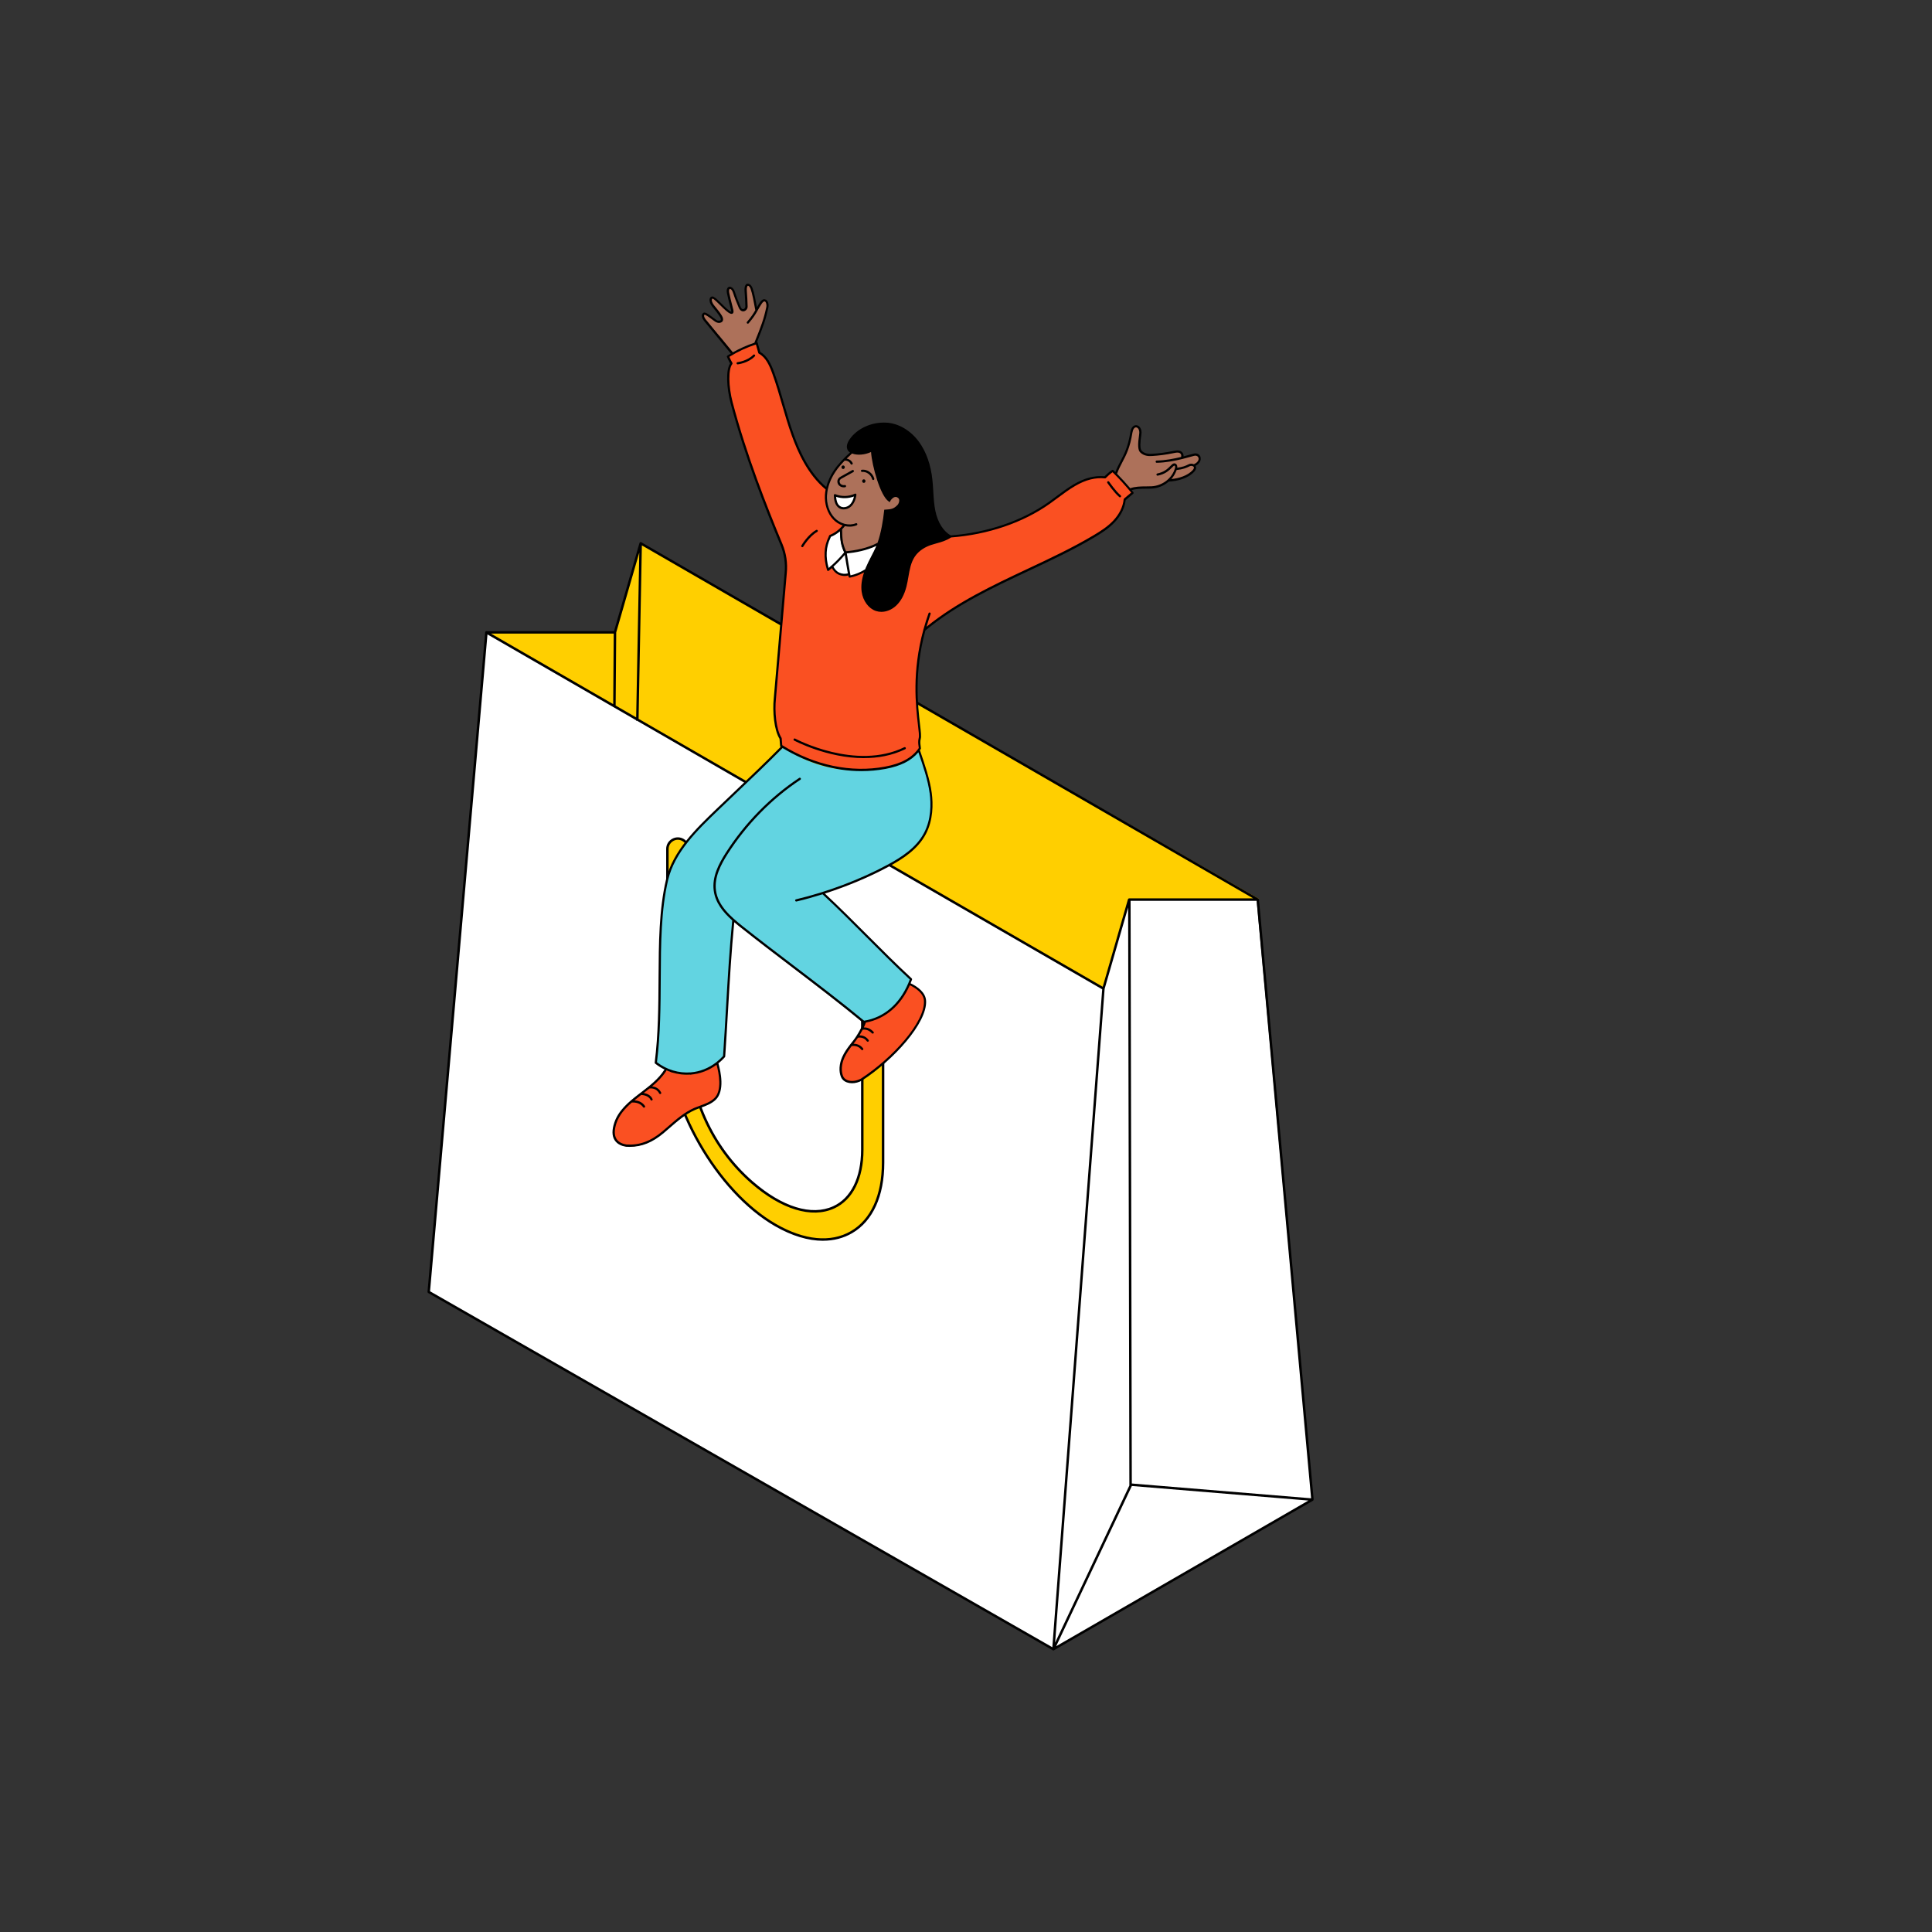 <?xml version="1.0" encoding="utf-8"?>
<svg xmlns="http://www.w3.org/2000/svg" width="470" height="470" viewBox="0 0 470 470" fill="none">
<rect x="0" y="0" width="470" height="470" fill="#333333" stroke="none"/>
<g clip-path="url(#clip0_338_2)">
<path d="M118.18 153.76H149.68L155.8 132.26L305.68 218.76L319.18 364.76L256.18 401.26L104.3 314.26L118.18 153.76Z" fill="white"/>
<path d="M118.81 153.83L149.55 154L155.86 132.17L306.25 218.67H274.74L268.44 240.5L155 175.01L118.81 153.83Z" fill="#FFCF00"/>
<path d="M319.58 364.79L306.27 218.81H306.25C306.25 218.72 306.2 218.63 306.12 218.58L156.01 131.91C155.93 131.86 155.83 131.86 155.75 131.89C155.67 131.92 155.6 132 155.57 132.08L149.37 153.53H118.33C118.19 153.53 118.08 153.62 118.04 153.75C118.04 153.77 118.04 153.78 118.04 153.8H118.03L104 314.26C103.99 314.38 104.05 314.49 104.15 314.55L256.11 401.47C256.11 401.47 256.21 401.51 256.26 401.51C256.31 401.51 256.36 401.5 256.4 401.47L319.42 365.08C319.52 365.02 319.57 364.91 319.56 364.79H319.58ZM318.95 364.49L275.34 360.89L275.04 219.14H305.7L318.95 364.49ZM274.74 361.34H274.76L256.68 399.61L268.73 240.55L274.44 220.77L274.74 361.34ZM156.15 132.68L304.85 218.54H274.69C274.59 218.54 274.52 218.6 274.46 218.67H274.44V218.7C274.43 218.72 274.41 218.73 274.4 218.76L268.26 240.05L155.35 174.87L156.15 132.69V132.68ZM149.9 153.88L155.52 134.43L154.76 174.52L149.77 171.64L149.91 153.88H149.9ZM149.3 154.14L149.17 171.29L119.46 154.14H149.31H149.3ZM118.59 154.34L154.74 175.21V175.34H154.97L268.13 240.67L256 400.72L104.62 314.13L118.59 154.34ZM256.94 400.47L275.35 361.5L318.3 365.04L256.94 400.47Z" fill="black"/>
<path d="M162.36 252.07V206.53C162.36 204.58 164.47 203.36 166.16 204.34C166.94 204.79 167.42 205.63 167.42 206.53V252.9C167.42 266.16 172.94 278.92 182.94 287.63C197.1 299.95 209.77 295.34 209.77 279.7V233.93C209.77 231.98 211.88 230.76 213.57 231.74C214.35 232.19 214.83 233.03 214.83 233.93V282.86C214.83 299.44 203.04 306.3 188.67 298.03C174.3 289.76 162.36 268.8 162.36 252.06V252.07Z" fill="#FFCF00"/>
<path d="M200.23 301.85C196.62 301.85 192.64 300.66 188.52 298.29C174.18 290.04 162.06 268.87 162.06 252.07V206.53C162.06 205.5 162.59 204.59 163.48 204.08C164.37 203.57 165.43 203.57 166.31 204.08C167.18 204.58 167.72 205.52 167.72 206.53V252.9C167.72 266.29 173.34 278.87 183.14 287.4C190.3 293.63 197.42 295.83 202.68 293.44C206.99 291.48 209.47 286.47 209.47 279.7V233.93C209.47 232.9 210 231.99 210.89 231.47C211.78 230.96 212.84 230.96 213.72 231.47C214.59 231.97 215.13 232.91 215.13 233.92V282.85C215.13 290.99 212.34 297.09 207.27 300.02C205.17 301.23 202.79 301.84 200.23 301.84V301.85ZM162.66 252.06C162.66 268.68 174.64 289.61 188.82 297.77C195.66 301.71 202.11 302.33 206.97 299.51C211.84 296.69 214.53 290.78 214.53 282.86V233.93C214.53 233.13 214.1 232.39 213.42 232C212.72 231.59 211.89 231.59 211.19 232C210.49 232.4 210.07 233.13 210.07 233.94V279.71C210.07 286.72 207.47 291.93 202.93 293.99C197.45 296.49 190.09 294.25 182.74 287.86C172.81 279.21 167.12 266.47 167.12 252.9V206.53C167.12 205.73 166.69 204.99 166.01 204.6C165.31 204.19 164.47 204.19 163.78 204.6C163.08 205 162.66 205.73 162.66 206.53V252.06Z" fill="black"/>
<path d="M174.41 258.78C175.211 261.498 175.886 265.658 173.888 267.566C172.537 268.863 170.629 269.25 168.945 269.979C166.064 271.231 163.732 273.544 161.293 275.606C158.853 277.659 156.08 279.144 152.317 278.91C150.714 278.685 148.22 277.641 149.643 273.391C150.606 270.519 153.028 268.503 155.36 266.684C157.691 264.874 160.158 263.146 161.77 260.616L161.896 260.22C163.804 261.129 165.929 261.525 168.018 261.354C170.277 261.165 172.474 260.292 174.356 258.852L174.41 258.771V258.78Z" fill="#FA5022"/>
<path d="M210.431 248.624C209.918 250.136 208.738 252.144 207.775 253.377C206.803 254.611 205.794 255.844 205.146 257.303C204.498 258.761 204.246 260.499 204.84 261.966C205.434 263.433 207.649 263.749 209.558 262.722C217.363 257.663 225.286 248.813 225.034 243.582C224.944 241.745 223.206 240.341 221.171 239.405V239.387C218.957 244.635 215.121 247.786 210.44 248.615H210.431V248.624Z" fill="#FA5022"/>
<path d="M213.509 132.316C213.41 132.568 213.32 132.82 213.212 133.045C212.42 134.837 211.412 136.511 210.646 138.312L210.439 138.789C209.215 139.554 207.864 140.094 206.469 140.383L206.361 139.779C205.569 140.058 204.668 140.004 203.903 139.68C203.138 139.356 202.589 138.681 202.202 137.907L201.211 138.744C200.392 136.043 200.329 133.405 201.553 130.875L201.715 130.497C202.598 130.164 203.462 129.597 204.218 128.904L204.362 128.76C204.38 129.777 204.398 131.047 204.596 132.046C204.794 133.045 205.173 134.017 205.461 134.486C208.116 134.252 211.078 133.639 213.5 132.325" fill="white"/>
<path d="M201.176 118.81C201.059 119.324 200.987 119.837 200.951 120.368C200.825 122.466 201.437 124.653 202.85 126.148C203.552 126.886 204.462 127.426 205.425 127.687L205.497 127.705C204.579 128.894 203.291 129.911 201.968 130.406L201.806 130.784C200.572 133.305 200.636 135.952 201.464 138.653C201.806 138.383 202.13 138.104 202.454 137.816C202.832 138.59 203.381 139.256 204.156 139.589C204.93 139.922 205.83 139.976 206.613 139.688L206.721 140.291C208.117 140.021 209.467 139.472 210.692 138.698C210.692 138.698 209.62 142.02 209.89 143.965C210.17 145.909 211.376 147.809 213.159 148.403C214.752 148.934 216.553 148.349 217.813 147.188C219.064 146.026 219.83 144.37 220.262 142.659C220.892 140.174 220.919 137.41 222.324 135.304C223.287 133.863 224.799 132.909 226.393 132.36C227.986 131.811 229.67 131.631 231.281 130.514C239.573 129.902 248.351 127.246 255.247 122.367C257.309 120.908 259.253 119.288 261.432 118.018C263.602 116.758 266.051 115.858 268.842 116.137C269.355 115.632 269.868 115.128 270.696 114.561C272.308 116.119 273.739 117.658 275.576 119.882C275.045 120.341 274.513 120.8 273.658 121.502C273.46 123.555 272.398 125.419 271.02 126.868C269.643 128.327 267.95 129.398 266.258 130.415C252.825 138.428 236.98 143.109 224.907 153.238V153.256C221.018 167.345 224.322 177.626 223.791 179.598C223.539 180.561 223.764 181.282 223.827 182.038C221.828 184.991 218.524 186.179 215.373 186.764C206.703 188.376 197.656 186.188 190.084 181.435C189.976 180.426 189.994 180.291 189.931 179.607C188.635 177.572 188.202 173.197 188.536 169.92L191.173 139.382C191.417 137.032 191.065 134.665 190.165 132.495C185.412 121.052 181.126 109.691 178.011 97.924C176.967 93.953 176.904 89.659 177.975 88.399C177.516 87.579 177.453 87.39 177.129 86.697C179.353 85.293 181.684 84.221 184.097 83.456C184.34 84.257 184.547 85.023 184.754 85.788C186.492 86.724 187.41 88.741 188.112 90.658C189.922 95.637 191.083 100.859 192.884 105.837C194.685 110.816 197.097 115.578 201.068 118.864" fill="#FA5022"/>
<path d="M223.872 182.85C224.961 186.01 225.906 189.548 226.33 192.879C226.753 196.21 226.474 199.748 224.925 202.692C223.026 206.302 219.523 208.598 216.039 210.479C211.169 213.135 205.587 215.44 200.059 217.187C207.351 223.939 214.212 231.375 221.495 238.118C219.307 244.15 215.157 247.707 209.998 248.508C200.302 240.504 190.147 233.221 180.415 225.487C179.677 224.902 178.929 224.29 178.209 223.642L178.308 223.696C177.237 234.67 176.859 245.078 176.057 256.898C173.888 259.338 170.971 260.806 167.955 261.049C164.939 261.301 161.851 260.347 159.438 258.42C161.392 242.782 159.114 226.964 162.184 213.91C163.822 206.923 169.593 201.459 174.635 196.624C179.677 191.78 185.618 186.829 190.525 181.823L191.515 182.426C199.087 187.171 206.523 188.296 215.193 186.685C218.344 186.1 221.009 185.839 223.008 182.886L223.386 182.363H223.404L223.872 182.85Z" fill="#62D4E1"/>
<path d="M183.836 83.375C185.537 79.18 186.141 77.569 186.771 74.634C187.059 73.319 186.204 72.041 185.213 73.499C184.754 74.165 184.448 74.733 184.106 75.345H184.124C183.881 74.003 183.413 71.275 182.936 69.988C182.512 68.827 181.351 68.494 181.504 70.6C181.621 72.077 181.675 73.157 181.702 74.391C181.72 75.12 180.613 75.885 180.037 74.534C179.469 73.193 179.082 72.239 178.65 70.897C178.164 69.394 176.895 69.439 177.228 71.104C177.507 72.473 177.876 73.832 178.209 75.183C178.29 75.507 178.371 75.993 177.894 75.849C177.084 75.597 175.589 73.922 174.572 72.968C174.23 72.653 173.627 71.978 173.239 72.221C172.942 72.401 172.708 73.148 173.735 74.4C174.338 75.138 174.968 75.876 175.463 76.695C175.652 77.001 175.931 77.65 175.544 77.92C174.995 78.298 174.392 77.947 174.077 77.713C171.925 76.083 171.574 75.921 171.295 76.173C170.899 76.551 171.232 77.235 171.583 77.677C173.564 80.143 176.309 83.384 178.299 85.851L183.836 83.384V83.375Z" fill="#AD715A"/>
<path d="M271.506 115.075C272.658 111.861 274.36 110.61 275.224 105.172C275.62 102.678 277.709 103.533 277.403 105.55C277.061 107.855 277.043 109.25 277.547 109.781C278.285 110.529 279.24 110.673 280.257 110.601C281.949 110.502 283.624 110.277 285.28 109.944C285.758 109.844 286.271 109.727 286.757 109.799C287.279 109.872 287.9 110.412 287.558 111.348C289.17 110.943 290.358 110.556 290.664 110.529C291.979 110.385 292.627 112.302 290.403 113.194L290.529 113.311C290.781 113.563 290.808 113.995 290.313 114.517C288.882 116.066 286.325 116.741 284.272 116.813L284.398 116.687C283.255 117.776 281.724 118.442 280.14 118.523C278.528 118.613 276.341 118.397 274.837 119.045L271.479 115.093H271.497V115.075H271.506Z" fill="#AD715A"/>
<path d="M207.109 110.079C208.315 110.655 210.422 110.493 212.024 109.61C212.105 112.707 214.194 120.504 216.228 121.836C216.4 121.458 217.471 120.072 218.569 121.017C219.226 121.575 218.83 122.71 218.389 123.142C217.363 124.177 216.661 124.231 215.247 124.321C214.995 126.869 214.869 129.894 213.834 132.217L213.627 132.298C211.214 133.612 208.252 134.224 205.587 134.458C205.299 133.99 204.921 133.018 204.723 132.019C204.525 131.019 204.507 129.75 204.489 128.733L204.543 128.67C204.948 128.3 205.083 128.291 205.407 127.868L205.47 127.796C204.444 127.562 203.471 127.004 202.724 126.212C201.32 124.717 200.698 122.539 200.825 120.432C200.951 118.334 201.788 116.336 202.94 114.625C204.093 112.914 205.596 111.429 207.118 110.069" fill="#AD715A"/>
<path d="M205.281 118.56C204.831 118.56 204.417 118.406 204.12 118.109C203.678 117.686 203.579 116.966 203.894 116.48C204.084 116.174 204.381 116.003 204.633 115.868L207.334 114.364C207.46 114.292 207.631 114.337 207.703 114.472C207.775 114.607 207.73 114.769 207.595 114.841L204.885 116.345C204.678 116.453 204.462 116.579 204.345 116.768C204.156 117.065 204.273 117.497 204.498 117.722C204.741 117.965 205.128 118.064 205.515 118.001C205.668 117.974 205.803 118.073 205.821 118.226C205.848 118.37 205.749 118.514 205.596 118.532C205.488 118.551 205.38 118.56 205.272 118.56H205.281Z" fill="black"/>
<path d="M203.111 120.467C204.695 121.115 206.532 121.07 208.08 120.341C207.954 121.358 207.567 122.384 206.829 123.042C206.091 123.699 204.92 123.888 204.137 123.294C203.336 122.691 203.147 121.556 203.111 120.476V120.467Z" fill="white"/>
<path d="M205.263 123.925C204.795 123.925 204.345 123.79 203.976 123.511C203.03 122.799 202.877 121.44 202.841 120.486C202.841 120.396 202.877 120.306 202.958 120.251C203.03 120.197 203.129 120.188 203.21 120.215C204.714 120.837 206.496 120.792 207.964 120.098C208.054 120.053 208.162 120.062 208.234 120.125C208.315 120.179 208.36 120.279 208.342 120.378C208.189 121.593 207.712 122.61 207.001 123.249C206.496 123.7 205.866 123.925 205.254 123.925H205.263ZM203.408 120.864C203.462 121.647 203.652 122.592 204.309 123.078C205.011 123.61 206.055 123.376 206.659 122.844C207.181 122.376 207.559 121.656 207.739 120.783C206.37 121.296 204.804 121.332 203.408 120.864Z" fill="black"/>
<path d="M212.429 116.776C212.312 116.776 212.204 116.695 212.168 116.578C211.88 115.498 210.79 114.706 209.737 114.805C209.593 114.823 209.458 114.715 209.44 114.562C209.422 114.409 209.53 114.283 209.683 114.265C211.006 114.13 212.33 115.084 212.69 116.434C212.726 116.578 212.645 116.722 212.501 116.767C212.474 116.767 212.456 116.776 212.429 116.776Z" fill="black"/>
<path d="M210.142 117.47C210.368 117.47 210.548 117.281 210.548 117.038C210.548 116.795 210.368 116.605 210.142 116.605C209.917 116.605 209.737 116.795 209.737 117.038C209.737 117.281 209.917 117.47 210.142 117.47Z" fill="black"/>
<path d="M205.11 114.094C205.335 114.094 205.515 113.905 205.515 113.662C205.515 113.419 205.335 113.229 205.11 113.229C204.885 113.229 204.705 113.419 204.705 113.662C204.705 113.905 204.885 114.094 205.11 114.094Z" fill="black"/>
<path d="M179.452 88.642C179.317 88.642 179.2 88.543 179.182 88.399C179.164 88.255 179.272 88.12 179.416 88.102C179.443 88.102 181.802 87.814 183.251 86.311C183.359 86.203 183.53 86.203 183.629 86.311C183.737 86.419 183.737 86.59 183.629 86.689C182.045 88.336 179.569 88.633 179.47 88.642C179.461 88.642 179.452 88.642 179.443 88.642H179.452Z" fill="black"/>
<path d="M195.18 133.116C195.135 133.116 195.09 133.107 195.045 133.08C194.918 133.008 194.873 132.837 194.946 132.711C195.009 132.603 196.503 130.073 198.547 128.921C198.682 128.849 198.844 128.894 198.916 129.02C198.988 129.146 198.943 129.317 198.817 129.389C196.899 130.47 195.432 132.954 195.414 132.981C195.36 133.071 195.27 133.116 195.18 133.116Z" fill="black"/>
<path d="M272.461 120.99C272.397 120.99 272.334 120.972 272.289 120.927C270.966 119.81 269.454 117.578 269.382 117.488C269.3 117.362 269.327 117.2 269.454 117.11C269.58 117.029 269.742 117.056 269.832 117.182C269.85 117.2 271.362 119.441 272.632 120.513C272.749 120.612 272.758 120.783 272.668 120.891C272.614 120.954 272.542 120.99 272.461 120.99Z" fill="black"/>
<path d="M210.178 184.434C201.22 184.434 193.289 180.212 193.181 180.158C193.046 180.086 193.001 179.924 193.073 179.789C193.145 179.654 193.307 179.609 193.442 179.681C193.586 179.762 208.189 187.522 219.982 181.778C220.117 181.715 220.279 181.778 220.342 181.904C220.405 182.039 220.351 182.201 220.216 182.264C216.957 183.849 213.5 184.425 210.178 184.425V184.434Z" fill="black"/>
<path d="M292.087 111.276C291.925 110.628 291.322 110.222 290.628 110.304C290.448 110.322 290.106 110.421 289.53 110.583C289.08 110.709 288.531 110.862 287.919 111.024C287.946 110.673 287.856 110.394 287.747 110.222C287.549 109.889 287.18 109.646 286.802 109.601C286.298 109.529 285.776 109.637 285.308 109.727L285.227 109.745C283.552 110.087 281.869 110.304 280.239 110.394C279.105 110.475 278.33 110.249 277.745 109.655C277.232 109.115 277.439 107.234 277.673 105.649C277.862 104.407 277.232 103.551 276.521 103.443C275.936 103.353 275.188 103.758 274.963 105.19C274.405 108.719 273.487 110.466 272.596 112.149C272.163 112.968 271.722 113.815 271.335 114.841C271.173 114.688 271.02 114.526 270.849 114.364C270.759 114.274 270.615 114.265 270.507 114.337C269.706 114.886 269.193 115.381 268.706 115.858C266.267 115.642 263.899 116.254 261.261 117.785C259.766 118.658 258.371 119.703 257.012 120.711C256.363 121.197 255.715 121.683 255.049 122.151C248.612 126.707 240.185 129.579 231.299 130.245C229.499 129.264 228.139 127.103 227.554 124.321C227.23 122.764 227.131 121.134 227.041 119.559C226.987 118.622 226.924 117.659 226.825 116.714C226.429 113.04 225.339 109.952 223.593 107.531C221.549 104.704 218.533 102.939 215.544 102.813C212.249 102.66 209.026 104.01 207.099 106.324C205.56 108.17 205.992 109.25 206.379 109.727C206.487 109.862 206.631 109.979 206.784 110.087C205.515 111.231 203.993 112.716 202.841 114.436C201.959 115.741 201.347 117.11 200.995 118.478C196.755 114.841 194.468 109.511 193.118 105.775C192.227 103.317 191.479 100.751 190.759 98.267C190.021 95.728 189.256 93.108 188.346 90.587C187.608 88.579 186.69 86.599 184.961 85.626C184.763 84.897 184.565 84.168 184.331 83.394C184.313 83.322 184.259 83.268 184.196 83.232C184.178 83.232 184.169 83.232 184.151 83.232C185.727 79.316 186.312 77.704 186.915 74.895C187.113 73.986 186.834 73.085 186.267 72.842C186.006 72.725 185.465 72.671 184.871 73.554C184.583 73.977 184.358 74.364 184.142 74.742C183.872 73.284 183.485 71.195 183.08 70.097C182.81 69.349 182.278 68.908 181.801 69.016C181.504 69.079 181.027 69.403 181.126 70.826C181.225 72.203 181.297 73.32 181.324 74.598C181.324 74.859 181.099 75.147 180.847 75.201C180.505 75.273 180.28 74.877 180.172 74.634C179.614 73.284 179.208 72.302 178.794 71.015C178.461 69.989 177.831 69.637 177.381 69.763C176.985 69.862 176.643 70.34 176.85 71.366C177.048 72.347 177.3 73.329 177.543 74.274C177.642 74.67 177.741 75.057 177.84 75.444C177.858 75.525 177.894 75.705 177.885 75.804C177.885 75.804 177.876 75.804 177.867 75.804C177.345 75.642 176.355 74.661 175.562 73.869C175.238 73.545 174.923 73.239 174.644 72.978L174.482 72.833C174.086 72.464 173.492 71.897 172.978 72.212C172.789 72.329 172.654 72.554 172.618 72.815C172.555 73.194 172.645 73.851 173.411 74.787L173.51 74.904C174.068 75.588 174.644 76.29 175.121 77.056C175.301 77.326 175.454 77.794 175.283 77.911C174.896 78.172 174.437 77.947 174.131 77.713C171.925 76.047 171.457 75.768 170.998 76.192C170.485 76.678 170.8 77.479 171.259 78.064C172.213 79.252 173.348 80.612 174.482 81.989C175.643 83.385 176.796 84.78 177.786 86.014C177.507 86.176 177.219 86.338 176.949 86.509C176.832 86.581 176.796 86.734 176.85 86.851C176.94 87.04 177.012 87.193 177.066 87.328C177.219 87.67 177.336 87.922 177.615 88.417C176.499 90.029 176.778 94.503 177.714 98.033C181.144 110.997 186.015 123.34 189.877 132.64C190.759 134.773 191.101 137.105 190.867 139.401L188.229 169.93C187.905 173.072 188.283 177.555 189.634 179.734C189.661 180.022 189.679 180.211 189.688 180.427C189.706 180.679 189.724 180.967 189.778 181.499C189.778 181.58 189.832 181.661 189.904 181.706C186.357 185.307 182.449 189.025 178.659 192.626C177.264 193.95 175.886 195.264 174.554 196.542L174.311 196.776C169.314 201.575 163.66 207.013 162.022 213.963C160.302 221.291 160.257 229.403 160.203 237.983C160.167 244.681 160.131 251.613 159.267 258.5C159.258 258.59 159.294 258.689 159.366 258.743C160.086 259.32 160.87 259.797 161.689 260.202C161.653 260.22 161.617 260.238 161.59 260.274C160.194 262.462 158.088 264.082 156.053 265.649L155.675 265.937L155.243 266.27C152.839 268.124 150.417 270.177 149.436 273.103C148.842 274.886 148.851 276.308 149.49 277.334C150.174 278.442 151.407 278.838 152.353 278.973C152.623 278.991 152.902 279 153.163 279C156.143 279 158.754 277.938 161.518 275.606C161.986 275.219 162.445 274.814 162.904 274.409C164.822 272.743 166.811 271.014 169.098 270.015C169.557 269.817 170.025 269.646 170.503 269.475C171.781 269.007 173.095 268.53 174.122 267.548C176.346 265.415 175.364 260.769 174.77 258.68C175.328 258.23 175.868 257.735 176.355 257.177C176.391 257.132 176.418 257.078 176.427 257.015C176.697 252.982 176.922 249.092 177.138 245.329C177.552 238.163 177.948 231.384 178.623 224.352C179.19 224.848 179.776 225.316 180.37 225.784C184.421 228.998 188.616 232.194 192.686 235.291C198.394 239.639 204.3 244.132 209.953 248.804C209.971 248.822 209.998 248.822 210.025 248.831C209.863 249.254 209.656 249.705 209.422 250.155C209.413 250.173 209.404 250.191 209.395 250.218C209.062 250.866 208.684 251.505 208.306 252.081C208.306 252.081 208.306 252.081 208.306 252.09C208.054 252.477 207.793 252.838 207.559 253.135L207.298 253.468C207.144 253.657 206.991 253.855 206.838 254.053C206.793 254.089 206.757 254.125 206.739 254.179C206.037 255.088 205.362 256.043 204.885 257.123C204.128 258.833 204.011 260.607 204.579 262.003C204.831 262.615 205.326 263.074 206.019 263.317C206.406 263.452 206.829 263.524 207.27 263.524C208.063 263.524 208.9 263.308 209.692 262.876C217.435 257.852 225.555 248.867 225.294 243.493C225.195 241.422 223.242 240.035 221.522 239.207C221.648 238.91 221.765 238.613 221.873 238.307C221.909 238.208 221.873 238.091 221.801 238.019C218.164 234.643 214.563 231.042 211.088 227.557C207.703 224.163 204.21 220.67 200.671 217.375C206.154 215.611 211.592 213.333 216.246 210.803C219.586 208.993 223.278 206.644 225.24 202.907C227.05 199.468 227.014 195.588 226.672 192.932C226.258 189.673 224.916 185.793 223.845 182.669L223.782 182.498C223.845 182.408 223.926 182.318 223.989 182.228C224.025 182.174 224.043 182.12 224.034 182.057C224.016 181.868 223.989 181.688 223.971 181.499C223.899 180.949 223.818 180.382 223.998 179.716C224.151 179.131 224.016 177.996 223.818 176.286C223.287 171.676 222.35 163.556 225.123 153.391C232.533 147.206 241.509 142.984 250.196 138.906C255.598 136.367 261.189 133.747 266.33 130.677C267.995 129.678 269.742 128.57 271.146 127.085C272.235 125.942 273.577 124.078 273.847 121.674C274.657 121.008 275.17 120.567 275.684 120.117C275.792 120.018 275.81 119.856 275.72 119.739C275.576 119.568 275.441 119.405 275.305 119.243C276.323 118.919 277.61 118.892 278.772 118.883C279.258 118.883 279.726 118.883 280.149 118.856C281.752 118.766 283.21 118.136 284.344 117.146C286.343 117.074 288.99 116.416 290.511 114.769C291.142 114.076 290.989 113.572 290.835 113.337C291.952 112.752 292.213 111.897 292.06 111.303L292.087 111.276ZM201.203 120.396C201.32 118.514 202.04 116.552 203.273 114.724C203.93 113.752 204.714 112.851 205.497 112.041C205.533 112.059 205.569 112.077 205.605 112.077C206.127 112.023 206.685 112.356 206.928 112.878C206.973 112.977 207.072 113.031 207.171 113.031C207.207 113.031 207.243 113.031 207.289 113.004C207.424 112.941 207.487 112.779 207.424 112.644C207.144 112.05 206.586 111.663 205.974 111.564C206.424 111.114 206.874 110.7 207.289 110.322C208.486 110.799 210.331 110.691 211.898 109.961C212.132 113.328 214.149 120.639 216.201 121.989L216.462 122.16L216.589 121.872C216.697 121.638 217.165 121.026 217.705 120.909C217.984 120.846 218.245 120.927 218.506 121.152C218.668 121.287 218.749 121.476 218.758 121.728C218.776 122.16 218.542 122.656 218.308 122.881C217.345 123.853 216.715 123.889 215.337 123.979L215.112 123.997L215.085 124.222C214.86 126.491 214.311 129.75 213.482 132.046C210.98 133.378 207.991 133.9 205.839 134.098C205.578 133.621 205.263 132.775 205.083 131.892C204.894 130.947 204.876 129.741 204.858 128.759C205.101 128.516 205.326 128.255 205.542 127.994C205.92 128.075 206.298 128.12 206.676 128.12C207.27 128.12 207.865 128.012 208.405 127.787C208.54 127.733 208.612 127.571 208.549 127.436C208.495 127.301 208.333 127.229 208.198 127.292C207.37 127.634 206.433 127.661 205.524 127.436C205.497 127.436 205.47 127.409 205.443 127.418C204.543 127.175 203.687 126.68 203.012 125.96C201.734 124.609 201.049 122.52 201.185 120.387L201.203 120.396ZM205.515 135.016C205.749 136.493 205.974 137.906 206.262 139.482C205.614 139.662 204.885 139.617 204.219 139.329C203.624 139.077 203.138 138.573 202.751 137.852C203.732 136.97 204.651 136.007 205.506 135.007L205.515 135.016ZM201.581 138.168C200.824 135.44 200.968 133.054 202.022 130.875L202.139 130.605C202.895 130.299 203.651 129.84 204.336 129.264C204.354 130.164 204.399 131.181 204.561 132.019C204.75 132.982 205.092 133.873 205.362 134.377C204.228 135.755 202.949 137.033 201.572 138.177L201.581 138.168ZM206.001 134.638C208.036 134.44 210.782 133.954 213.194 132.802C213.194 132.82 213.185 132.829 213.176 132.847C212.807 133.684 212.375 134.521 211.961 135.323C211.493 136.223 211.016 137.159 210.611 138.122C210.557 138.249 210.512 138.366 210.467 138.492C209.341 139.194 208.144 139.698 206.901 139.968C206.55 138.032 206.28 136.412 206.01 134.638H206.001ZM174.905 81.629C173.771 80.261 172.636 78.892 171.682 77.713C171.367 77.317 171.142 76.795 171.367 76.579C171.511 76.435 172.609 77.236 173.807 78.136C174.455 78.613 175.085 78.685 175.589 78.352C176.084 78.019 175.931 77.29 175.589 76.759C175.094 75.966 174.509 75.246 173.942 74.553L173.843 74.436C173.14 73.581 173.131 73.076 173.167 72.896C173.185 72.761 173.24 72.689 173.285 72.662C173.438 72.563 173.96 73.058 174.131 73.221C174.194 73.284 174.248 73.338 174.302 73.374C174.572 73.626 174.887 73.932 175.202 74.247C176.12 75.165 177.075 76.111 177.732 76.317C178.02 76.408 178.191 76.317 178.281 76.237C178.524 76.02 178.443 75.624 178.389 75.327C178.29 74.931 178.191 74.535 178.092 74.148C177.849 73.203 177.606 72.23 177.408 71.258C177.273 70.61 177.426 70.322 177.543 70.286C177.705 70.241 178.074 70.466 178.308 71.186C178.731 72.491 179.136 73.482 179.704 74.841C180.118 75.822 180.793 75.768 180.982 75.723C181.486 75.615 181.891 75.111 181.882 74.58C181.855 73.284 181.783 72.167 181.684 70.772C181.621 69.916 181.801 69.556 181.936 69.529C182.098 69.493 182.413 69.763 182.594 70.277C182.999 71.375 183.395 73.554 183.656 74.994L183.746 75.462C183.296 76.246 182.765 77.092 181.72 78.298C181.621 78.406 181.63 78.577 181.747 78.676C181.855 78.775 182.026 78.766 182.125 78.649C183.206 77.407 183.755 76.534 184.214 75.723C184.241 75.696 184.259 75.66 184.268 75.624C184.331 75.516 184.385 75.417 184.439 75.318C184.709 74.832 184.97 74.382 185.33 73.851C185.6 73.446 185.88 73.257 186.069 73.338C186.348 73.455 186.546 74.103 186.402 74.778C185.79 77.623 185.195 79.234 183.521 83.376C181.702 83.979 179.956 84.762 178.281 85.708C177.282 84.465 176.102 83.043 174.923 81.62L174.905 81.629ZM173.762 267.152C172.825 268.052 171.61 268.494 170.332 268.962C169.845 269.142 169.368 269.313 168.9 269.511C166.532 270.537 164.516 272.293 162.562 273.994C162.103 274.391 161.644 274.796 161.185 275.183C158.286 277.623 155.576 278.622 152.425 278.424C151.624 278.307 150.543 277.974 149.967 277.037C149.427 276.155 149.427 274.886 149.967 273.256C150.642 271.239 152.074 269.637 153.703 268.215C154.072 268.188 155.648 268.142 156.44 269.349C156.494 269.43 156.575 269.466 156.665 269.466C156.719 269.466 156.764 269.448 156.818 269.421C156.944 269.34 156.98 269.169 156.899 269.043C156.215 268.007 155.099 267.728 154.351 267.674C154.766 267.332 155.189 266.999 155.612 266.666L155.999 266.369C156.368 266.387 157.791 266.522 158.259 267.575C158.304 267.674 158.403 267.737 158.502 267.737C158.538 267.737 158.574 267.737 158.61 267.71C158.745 267.647 158.808 267.485 158.745 267.35C158.304 266.36 157.295 266.018 156.602 265.892C157.07 265.532 157.538 265.172 157.998 264.802C158.214 264.766 159.654 264.613 160.356 266C160.401 266.099 160.5 266.153 160.599 266.153C160.644 266.153 160.68 266.153 160.716 266.126C160.852 266.063 160.906 265.901 160.833 265.766C160.275 264.658 159.321 264.352 158.637 264.28C159.933 263.191 161.14 261.994 162.067 260.544C162.103 260.49 162.103 260.427 162.094 260.373C163.678 261.075 165.398 261.453 167.118 261.453C167.442 261.453 167.766 261.444 168.09 261.417C170.332 261.228 172.474 260.4 174.32 259.032C174.887 261.111 175.706 265.289 173.762 267.152ZM224.772 243.502C225.024 248.687 217.039 257.465 209.44 262.39C208.378 262.966 207.144 263.119 206.226 262.786C205.677 262.588 205.29 262.237 205.101 261.777C204.597 260.526 204.705 258.897 205.407 257.321C205.866 256.295 206.523 255.367 207.198 254.476C207.586 254.413 208.756 254.332 209.539 255.367C209.593 255.439 209.674 255.475 209.755 255.475C209.809 255.475 209.872 255.457 209.917 255.421C210.034 255.331 210.061 255.16 209.971 255.043C209.26 254.107 208.288 253.918 207.64 253.909C207.676 253.864 207.703 253.828 207.739 253.783L208 253.45C208.225 253.162 208.468 252.82 208.72 252.441C209.053 252.387 210.151 252.279 210.872 253.306C210.926 253.378 211.007 253.423 211.097 253.423C211.151 253.423 211.205 253.405 211.25 253.378C211.376 253.288 211.403 253.126 211.313 253C210.638 252.045 209.692 251.874 209.08 251.874C209.35 251.442 209.62 250.974 209.863 250.515C210.187 250.452 211.16 250.362 212.105 251.37C212.159 251.424 212.231 251.451 212.303 251.451C212.366 251.451 212.438 251.424 212.492 251.379C212.6 251.28 212.609 251.109 212.501 251.001C211.637 250.074 210.728 249.921 210.151 249.939C210.34 249.533 210.512 249.137 210.647 248.759C215.373 247.868 219.109 244.672 221.333 239.675C222.692 240.333 224.691 241.62 224.781 243.493L224.772 243.502ZM226.168 192.977C226.501 195.552 226.537 199.315 224.79 202.628C222.891 206.238 219.289 208.534 216.012 210.308C209.431 213.891 201.275 216.979 193.64 218.78C193.496 218.816 193.406 218.96 193.442 219.104C193.469 219.23 193.586 219.311 193.703 219.311C193.721 219.311 193.748 219.311 193.766 219.311C195.855 218.816 197.979 218.221 200.104 217.555C203.714 220.895 207.27 224.469 210.719 227.927C214.158 231.375 217.705 234.931 221.315 238.28C221.198 238.586 221.081 238.892 220.955 239.189C220.955 239.198 220.937 239.198 220.928 239.207C220.928 239.225 220.928 239.234 220.928 239.252C218.749 244.33 214.986 247.526 210.214 248.309C204.588 243.655 198.709 239.189 193.028 234.859C188.968 231.771 184.772 228.575 180.721 225.361C177.678 222.948 174.662 220.274 174.176 216.592C173.753 213.396 175.373 210.344 177.003 207.778C181.621 200.567 187.743 194.31 194.72 189.691C194.846 189.61 194.882 189.439 194.792 189.313C194.711 189.187 194.54 189.16 194.414 189.241C187.374 193.905 181.189 200.216 176.535 207.49C174.842 210.137 173.176 213.297 173.627 216.664C174.014 219.608 175.877 221.895 178.128 223.911C177.426 231.096 177.03 238.001 176.607 245.302C176.391 249.038 176.165 252.892 175.895 256.889C175.391 257.447 174.851 257.942 174.275 258.392C174.257 258.41 174.23 258.419 174.221 258.437C172.402 259.842 170.269 260.697 168.036 260.877C165.146 261.111 162.157 260.22 159.825 258.401C160.671 251.541 160.707 244.645 160.743 237.974C160.788 229.421 160.833 221.336 162.544 214.071C164.138 207.274 169.737 201.899 174.68 197.155L174.923 196.92C176.255 195.642 177.633 194.328 179.028 193.004C182.855 189.367 186.807 185.613 190.381 181.976C196.44 185.658 203.066 187.593 209.548 187.593C211.511 187.593 213.464 187.413 215.382 187.062C219.109 186.369 221.693 185.073 223.413 183.011C224.475 186.081 225.762 189.844 226.159 192.995L226.168 192.977ZM273.451 121.296C273.397 121.341 273.361 121.404 273.352 121.476C273.181 123.277 272.272 125.122 270.786 126.68C269.427 128.12 267.716 129.201 266.077 130.182C260.955 133.234 255.382 135.854 249.989 138.384C241.5 142.372 232.749 146.504 225.402 152.464C225.699 151.447 226.024 150.42 226.393 149.358C226.447 149.214 226.366 149.061 226.231 149.016C226.087 148.971 225.934 149.043 225.889 149.178C225.411 150.501 225.015 151.798 224.664 153.067C224.619 153.121 224.601 153.193 224.61 153.256C221.819 163.493 222.764 171.667 223.305 176.304C223.494 177.897 223.629 179.059 223.494 179.536C223.287 180.31 223.377 180.958 223.458 181.535C223.476 181.679 223.494 181.832 223.512 181.976C221.891 184.325 219.271 185.766 215.283 186.504C207.045 188.035 198.178 186.18 190.3 181.282C190.255 180.841 190.237 180.589 190.228 180.364C190.21 180.13 190.201 179.923 190.165 179.59C190.165 179.545 190.147 179.509 190.12 179.473C188.806 177.42 188.445 173.036 188.77 169.957L191.407 139.419C191.65 137.042 191.299 134.611 190.381 132.397C186.528 123.115 181.657 110.79 178.236 97.862C177.21 93.981 177.165 89.732 178.146 88.579C178.218 88.49 178.227 88.372 178.173 88.273C177.84 87.688 177.732 87.445 177.561 87.067C177.525 86.986 177.489 86.896 177.444 86.806C179.47 85.546 181.63 84.537 183.89 83.808C184.097 84.51 184.286 85.194 184.466 85.87C184.484 85.942 184.538 86.005 184.601 86.041C186.24 86.905 187.122 88.823 187.833 90.767C188.743 93.27 189.508 95.881 190.237 98.411C190.957 100.895 191.704 103.47 192.605 105.946C194 109.799 196.368 115.345 200.851 119.072C200.77 119.504 200.707 119.937 200.68 120.36C200.536 122.647 201.275 124.879 202.652 126.338C203.309 127.04 204.128 127.544 204.993 127.832C204.11 128.859 202.994 129.696 201.86 130.128C201.788 130.155 201.734 130.209 201.707 130.272L201.554 130.641C200.392 133.036 200.275 135.674 201.194 138.708C201.221 138.798 201.284 138.861 201.374 138.888C201.401 138.888 201.428 138.897 201.455 138.897C201.518 138.897 201.572 138.879 201.626 138.834C201.878 138.627 202.121 138.42 202.364 138.204C202.805 138.978 203.354 139.527 204.029 139.815C204.507 140.022 205.011 140.121 205.515 140.121C205.812 140.121 206.1 140.076 206.379 139.995C206.397 140.103 206.415 140.202 206.433 140.31C206.442 140.382 206.487 140.445 206.55 140.481C206.595 140.508 206.649 140.526 206.703 140.526C206.721 140.526 206.739 140.526 206.757 140.526C207.946 140.292 209.098 139.86 210.196 139.248C209.62 140.958 209.413 142.552 209.62 143.974C209.935 146.18 211.322 148.044 213.068 148.629C213.501 148.773 213.951 148.845 214.401 148.845C215.643 148.845 216.94 148.323 217.984 147.359C219.154 146.27 220.001 144.704 220.514 142.696C220.712 141.931 220.847 141.129 220.982 140.355C221.297 138.546 221.594 136.844 222.539 135.422C223.602 133.828 225.267 133 226.474 132.586C226.933 132.433 227.383 132.307 227.869 132.172C229.013 131.856 230.201 131.532 231.362 130.749C240.338 130.074 248.873 127.166 255.382 122.556C256.048 122.088 256.696 121.602 257.354 121.116C258.695 120.117 260.082 119.081 261.549 118.226C264.124 116.732 266.429 116.137 268.796 116.38C268.886 116.38 268.958 116.362 269.012 116.308C269.472 115.858 269.94 115.399 270.651 114.886C272.226 116.416 273.559 117.875 275.179 119.829C274.711 120.234 274.216 120.657 273.469 121.269L273.451 121.296ZM290.142 114.373C288.882 115.732 286.757 116.371 284.966 116.534C285.524 115.903 285.956 115.165 286.244 114.346C287.829 114.166 288.621 113.824 289.413 113.428C289.701 113.283 290.043 113.319 290.25 113.455C290.304 113.491 290.349 113.518 290.385 113.563C290.574 113.815 290.313 114.175 290.133 114.364L290.142 114.373ZM290.412 112.932C290.043 112.761 289.566 112.743 289.17 112.941C288.441 113.31 287.747 113.608 286.397 113.779C286.442 113.346 286.316 112.977 286.019 112.806C285.785 112.671 285.407 112.653 285.065 113.022C283.786 114.337 283.093 114.832 281.535 115.183C281.391 115.219 281.301 115.363 281.328 115.507C281.355 115.651 281.508 115.741 281.653 115.714C283.444 115.318 284.218 114.679 285.452 113.41C285.542 113.319 285.668 113.238 285.749 113.292C285.839 113.346 285.938 113.554 285.83 113.914C285.128 116.353 282.787 118.154 280.149 118.298C279.726 118.325 279.276 118.325 278.799 118.325C277.52 118.325 276.089 118.352 274.963 118.775C273.847 117.461 272.83 116.353 271.74 115.255C271.74 115.246 271.758 115.237 271.758 115.228C272.145 114.148 272.596 113.301 273.064 112.401C273.973 110.673 274.909 108.89 275.486 105.271C275.621 104.416 275.99 103.902 276.431 103.974C276.872 104.046 277.268 104.668 277.133 105.568C276.746 108.197 276.8 109.448 277.349 110.033C278.267 110.961 279.456 110.997 280.266 110.934C281.923 110.835 283.624 110.619 285.326 110.268L285.407 110.249C285.839 110.159 286.298 110.06 286.712 110.123C286.892 110.15 287.135 110.258 287.27 110.493C287.378 110.673 287.387 110.907 287.324 111.168C285.623 111.582 283.498 112.005 281.391 112.041C281.238 112.041 281.121 112.167 281.13 112.32C281.13 112.473 281.256 112.59 281.4 112.581C283.624 112.545 285.857 112.095 287.612 111.663C287.639 111.663 287.657 111.663 287.684 111.645C288.459 111.456 289.143 111.258 289.674 111.114C290.169 110.979 290.556 110.862 290.691 110.853C291.124 110.808 291.475 111.033 291.565 111.42C291.673 111.852 291.421 112.5 290.403 112.95L290.412 112.932Z" fill="black"/>
</g>
<defs>
<clipPath id="clip0_338_2">
<rect width="229.73" height="332.51" fill="white" transform="translate(104 69)"/>
</clipPath>
</defs>
</svg>